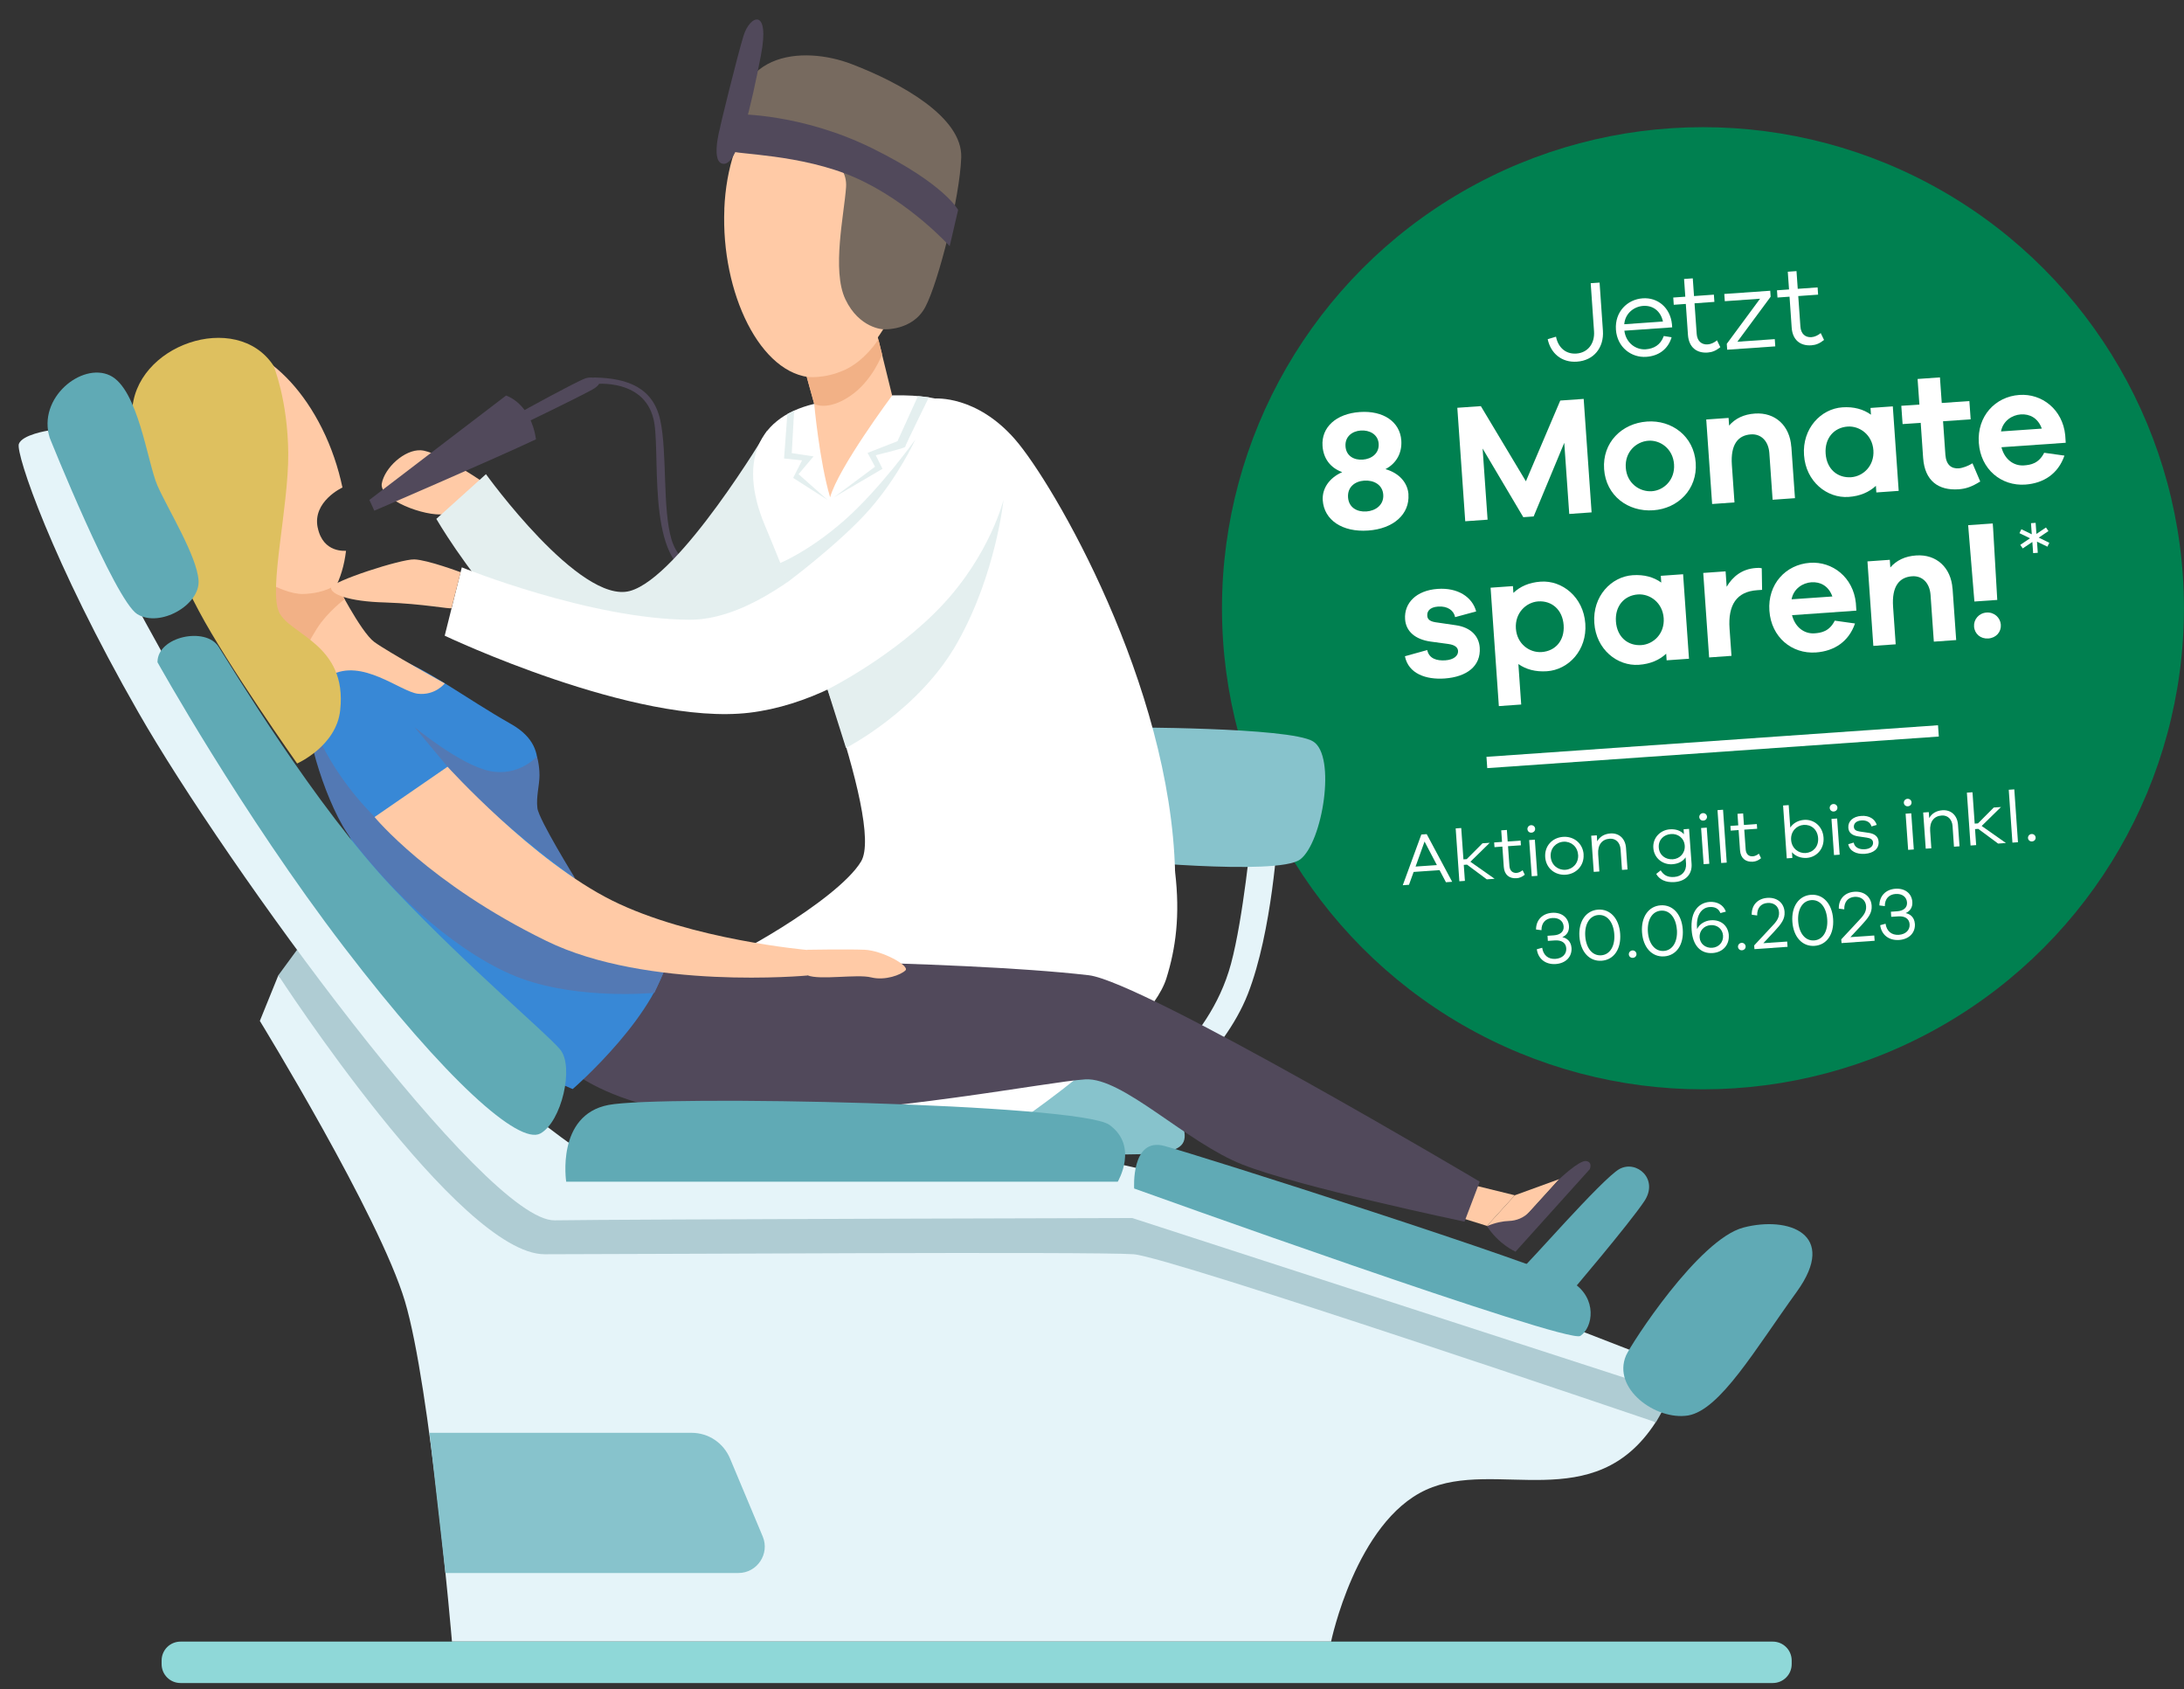 <?xml version="1.0" encoding="UTF-8"?>
<svg xmlns="http://www.w3.org/2000/svg" width="385.96" height="298.44" viewBox="0 0 385.96 298.44">
  <rect x="0" y="0" width="385.96" height="298.44" fill="#333333" stroke="none"/>
  <defs>
    <style>
      .cls-1 {
        fill: #008050;
      }

      .cls-2 {
        fill: #fff;
      }

      .cls-3 {
        fill: #f2b186;
      }

      .cls-4 {
        fill: #ffcaa6;
      }

      .cls-5 {
        fill: #e5f4f9;
      }

      .cls-6 {
        fill: #e4efef;
      }

      .cls-7 {
        fill: #8fd8d8;
      }

      .cls-8 {
        fill: #afccd3;
      }

      .cls-9 {
        fill: #dec05f;
      }

      .cls-10 {
        fill: #5379b4;
      }

      .cls-11 {
        fill: #87c3cc;
      }

      .cls-12 {
        fill: #3888d6;
      }

      .cls-13 {
        fill: #776a5f;
      }

      .cls-14 {
        fill: #60aab5;
      }

      .cls-15 {
        fill: #51495b;
      }

      .cls-16 {
        fill: none;
        stroke: #fff;
        stroke-miterlimit: 10;
        stroke-width: 2px;
      }
    </style>
  </defs>
  <g id="badge">
    <g>
      <circle class="cls-1" cx="300.95" cy="107.47" r="85"/>
      <g>
        <path class="cls-2" d="m281.1,50.04l1.58-.11.59,8.5c.21,2.99-1.62,5.27-4.59,5.47-2.69.19-4.63-1.46-5.17-3.97l1.47-.44c.37,1.88,1.68,3.11,3.6,2.98,2.02-.14,3.27-1.77,3.12-3.93l-.59-8.5Z"/>
        <path class="cls-2" d="m295.5,57.84l-8.44.59c.29,2.21,2.06,3.4,3.76,3.29,1.4-.1,2.62-.72,3.21-2.35l1.38.22c-.63,2.11-2.28,3.31-4.49,3.46-2.61.18-5.13-1.67-5.35-4.8-.22-3.15,2.01-5.35,4.73-5.54,2.66-.19,4.87,1.65,5.17,4.57l.04.56Zm-8.46-.55l6.84-.48c-.42-1.92-1.84-2.88-3.5-2.76-1.6.11-3.18,1.29-3.34,3.24Z"/>
        <path class="cls-2" d="m304.01,61.35c-.76.61-1.42.88-2.22.94-1.96.14-3.33-.93-3.49-3.1l-.38-5.49-2.13.15-.09-1.28,2.13-.15-.22-3.13,1.54-.11.22,3.13,3.51-.25.09,1.28-3.51.25.38,5.39c.09,1.28.86,1.95,1.96,1.87.56-.04,1.16-.32,1.63-.72l.59,1.22Z"/>
        <path class="cls-2" d="m307.03,60.38l6.61-.46.09,1.28-8.5.59-.07-1.04,5.88-7.97-6.23.44-.09-1.28,8.12-.57.07,1.06-5.88,7.95Z"/>
        <path class="cls-2" d="m322.34,60.07c-.76.61-1.42.88-2.22.94-1.96.14-3.33-.93-3.49-3.1l-.38-5.49-2.13.15-.09-1.28,2.13-.15-.22-3.13,1.54-.11.22,3.13,3.51-.25.09,1.28-3.51.25.38,5.39c.09,1.28.86,1.95,1.96,1.87.56-.04,1.16-.32,1.63-.72l.59,1.22Z"/>
        <path class="cls-2" d="m248.9,87.35c.24,3.47-2.61,6.08-7.13,6.39-4.55.32-7.77-1.86-8.01-5.33-.14-2.06,1.11-3.96,3.44-4.99-2.1-.76-3.33-2.41-3.48-4.63-.23-3.29,2.4-5.7,6.59-5.99,4.16-.29,7.1,1.73,7.33,5.02.15,2.18-.83,4.03-2.8,5.07,2.46.7,3.93,2.43,4.07,4.47Zm-11.12-8.48c.12,1.71,1.52,2.45,3.05,2.34,1.53-.11,2.93-1.08,2.81-2.81-.12-1.68-1.65-2.44-3.17-2.33-1.5.1-2.81,1.07-2.69,2.8Zm6.67,8.52c-.13-1.8-1.74-2.58-3.36-2.47-1.62.11-2.99,1.11-2.86,2.97.13,1.8,1.6,2.59,3.24,2.48,1.62-.11,3.11-1.15,2.98-2.98Z"/>
        <path class="cls-2" d="m275.74,70.77l4.13-.29,1.4,20.05-3.95.28-.88-12.57-5.41,13.01-1.83.13-7.19-12.13.88,12.57-3.95.28-1.4-20.05,4.16-.29,7.96,13.28,6.07-14.26Z"/>
        <path class="cls-2" d="m299.67,81.76c.33,4.7-3.13,8.1-7.5,8.4-4.46.31-8.36-2.57-8.69-7.27-.33-4.7,3.13-8.1,7.59-8.41,4.37-.31,8.27,2.58,8.6,7.28Zm-3.83.27c-.2-2.78-2.47-4.31-4.53-4.16-2.16.15-4.19,1.98-4,4.76.19,2.78,2.46,4.31,4.62,4.16,2.07-.14,4.1-1.97,3.91-4.75Z"/>
        <path class="cls-2" d="m316.57,78.92l.64,9.1-3.95.28-.58-8.26c-.15-2.09-1.44-3.42-3.27-3.29-2.25.16-3.61,1.76-3.35,5.41l.46,6.61-3.95.28-1.04-14.93,3.95-.28.09,1.35c1.09-1.25,2.6-1.99,4.57-2.12,3.59-.25,6.17,2.16,6.42,5.87Z"/>
        <path class="cls-2" d="m330.55,72.08l3.95-.28,1.04,14.93-3.95.28-.08-1.17c-1.19,1.11-2.79,1.82-4.82,1.96-3.8.27-7.56-2.69-7.88-7.39-.33-4.7,2.98-8.18,6.78-8.44,2.03-.14,3.72.34,5.05,1.3l-.08-1.2Zm.52,7.48c-.19-2.75-2.44-4.34-4.56-4.19-2.39.17-4.07,2.03-3.88,4.78.19,2.75,2.11,4.33,4.5,4.17,2.12-.15,4.13-2,3.94-4.76Z"/>
        <path class="cls-2" d="m349.95,85.07c-1.5.95-2.56,1.29-3.81,1.38-3.53.25-6-1.45-6.28-5.55l-.43-6.19-3.2.22-.23-3.23,3.2-.22-.32-4.52,3.95-.28.32,4.52,4.88-.34.23,3.23-4.88.34.41,5.9c.13,1.8,1.05,2.51,2.36,2.42.69-.05,1.68-.42,2.43-.89l1.37,3.21Z"/>
        <path class="cls-2" d="m365.07,78.23l-11.37.79c.54,2.13,2.16,3.34,3.98,3.21,1.17-.08,2.62-.33,3.57-2.23l3.58.5c-1.1,3.2-3.66,4.89-6.92,5.12-4.22.29-7.88-2.67-8.21-7.37-.33-4.7,2.89-8.17,7.17-8.47,3.98-.28,7.64,2.56,8.1,7.1l.09,1.35Zm-11.45-2l7.21-.5c-.67-1.88-2.14-2.62-3.72-2.51-1.5.1-3.14,1.12-3.49,3.01Z"/>
        <path class="cls-2" d="m252.22,114.85c.32,1.51,1.67,1.93,3.22,1.82,1.47-.1,2.29-.82,2.23-1.66-.04-.54-.43-1.05-1.74-1.23l-3.1-.42c-2.73-.38-4.37-1.8-4.52-3.95-.2-2.87,1.99-5.1,5.76-5.36,3.53-.25,6.11,1.41,6.8,3.98l-3.72,1.01c-.23-1.19-1.34-1.98-2.99-1.87-1.59.11-1.98.92-1.93,1.61.03.48.25.97,1.43,1.16l3.62.53c2.67.38,4.08,1.94,4.22,3.95.23,3.29-2.31,5.18-6.21,5.46-3.29.23-6.4-.85-7.01-3.93l3.92-1.09Z"/>
        <path class="cls-2" d="m280.16,110.19c.33,4.7-2.98,8.15-6.78,8.41-2.04.14-3.72-.34-5.05-1.27l.5,7.15-3.95.28-1.46-20.92,3.95-.28.08,1.2c1.18-1.14,2.79-1.85,4.82-1.99,3.8-.27,7.56,2.72,7.89,7.42Zm-3.83.27c-.19-2.75-2.11-4.36-4.5-4.2-2.12.15-4.13,2.03-3.94,4.79s2.44,4.31,4.56,4.16c2.39-.17,4.07-2,3.88-4.75Z"/>
        <path class="cls-2" d="m293.49,101.74l3.95-.28,1.04,14.93-3.95.28-.08-1.17c-1.19,1.11-2.79,1.82-4.82,1.96-3.8.27-7.56-2.69-7.88-7.39-.33-4.7,2.98-8.18,6.78-8.44,2.04-.14,3.72.34,5.05,1.3l-.08-1.2Zm.52,7.48c-.19-2.75-2.44-4.34-4.56-4.19-2.39.17-4.07,2.03-3.88,4.78s2.11,4.33,4.5,4.17c2.12-.15,4.13-2,3.94-4.76Z"/>
        <path class="cls-2" d="m311.34,100.4l.06,3.82-.87.06c-3.65.25-5.17,2.62-4.88,6.78l.34,4.82-3.95.28-1.04-14.93,3.95-.28.19,2.72c1.08-1.82,2.73-3.14,5.15-3.31.39-.03.69-.05,1.05.05Z"/>
        <path class="cls-2" d="m328.06,107.89l-11.37.8c.54,2.13,2.16,3.34,3.98,3.21,1.17-.08,2.62-.33,3.57-2.24l3.58.5c-1.1,3.2-3.66,4.89-6.92,5.12-4.22.29-7.88-2.67-8.21-7.37-.33-4.7,2.89-8.17,7.17-8.47,3.98-.28,7.64,2.56,8.11,7.1l.09,1.35Zm-11.45-2l7.21-.5c-.67-1.88-2.14-2.62-3.72-2.51-1.5.1-3.14,1.12-3.49,3.01Z"/>
        <path class="cls-2" d="m345.06,103.99l.64,9.1-3.95.28-.58-8.26c-.15-2.09-1.44-3.42-3.27-3.29-2.24.16-3.61,1.76-3.35,5.41l.46,6.61-3.95.28-1.04-14.93,3.95-.28.09,1.35c1.09-1.25,2.6-1.99,4.57-2.12,3.59-.25,6.17,2.16,6.42,5.87Z"/>
        <path class="cls-2" d="m347.82,92.79l4.34-.3.07.93.73,12.58-4.04.28-1.03-12.56-.07-.93Zm5.77,17.58c.09,1.29-.83,2.34-2.21,2.44-1.38.1-2.43-.82-2.52-2.11-.09-1.23.83-2.37,2.2-2.47,1.38-.1,2.44.91,2.53,2.14Z"/>
      </g>
      <g>
        <path class="cls-2" d="m256.63,155.8l-1.1.08-1.13-2.14-4.58.32-.82,2.27-1.1.08,3.28-8.96.95-.07,4.5,8.42Zm-6.47-2.69l3.77-.26-2.18-4.16-1.59,4.43Z"/>
        <path class="cls-2" d="m259.85,152.26l4.28,3.01-1.38.1-3.5-2.6-.57.04.2,2.83-.98.07-.65-9.34.98-.07.39,5.54.58-.04,2.79-2.8,1.28-.09-3.42,3.35Z"/>
        <path class="cls-2" d="m269.45,154.56c-.49.4-.92.57-1.44.61-1.27.09-2.17-.6-2.26-2.02l-.25-3.57-1.39.1-.06-.83,1.39-.1-.14-2.04,1-.07.14,2.04,2.28-.16.06.83-2.28.16.25,3.5c.06.83.56,1.27,1.27,1.22.36-.03.75-.21,1.06-.47l.38.79Z"/>
        <path class="cls-2" d="m271.29,146.41c.03.38-.25.68-.64.71s-.69-.24-.72-.61c-.02-.35.24-.68.63-.71s.71.26.73.61Zm-.05,1.95l.45,6.39-1,.07-.45-6.39,1-.07Z"/>
        <path class="cls-2" d="m279.85,150.95c.14,1.96-1.27,3.46-3.15,3.6-1.91.13-3.5-1.16-3.63-3.12s1.26-3.44,3.17-3.57c1.88-.13,3.48,1.14,3.62,3.1Zm-.97.07c-.1-1.46-1.27-2.39-2.58-2.3-1.32.09-2.37,1.17-2.26,2.64.1,1.48,1.29,2.41,2.61,2.32,1.31-.09,2.34-1.18,2.24-2.66Z"/>
        <path class="cls-2" d="m287.35,149.8l.27,3.83-.98.07-.25-3.64c-.08-1.19-.85-1.95-1.92-1.87-1.34.09-2.15,1.06-2.04,2.72l.21,3.07-.99.07-.45-6.39.99-.07.07,1.06c.46-.82,1.25-1.31,2.33-1.39,1.54-.11,2.64.92,2.76,2.54Z"/>
        <path class="cls-2" d="m298.49,146.44l.45,6.2c.12,1.87-1.08,3.07-3.01,3.21-1.58.11-2.68-.44-3.24-1.44l.79-.63c.51.82,1.19,1.26,2.39,1.17,1.35-.09,2.18-1.01,2.09-2.37l-.08-1.1c-.47.71-1.26,1.14-2.33,1.22-1.69.12-3.24-1.06-3.37-2.88-.13-1.8,1.25-3.18,2.94-3.29,1.06-.07,1.91.24,2.47.87l-.06-.88.96-.07Zm-.76,2.98c-.1-1.36-1.22-2.14-2.41-2.06-1.3.09-2.27,1.02-2.18,2.38.09,1.36,1.19,2.17,2.49,2.08,1.19-.08,2.19-1.04,2.1-2.4Z"/>
        <path class="cls-2" d="m301.66,144.28c.03.38-.25.68-.64.71-.39.03-.69-.24-.72-.61-.02-.35.24-.68.63-.71.39-.03.71.26.73.61Zm-.04,1.95l.45,6.39-1,.07-.45-6.39,1-.07Z"/>
        <path class="cls-2" d="m304.5,143.07l.65,9.34-.98.07-.65-9.34.98-.07Z"/>
        <path class="cls-2" d="m311.21,151.64c-.49.4-.92.57-1.44.61-1.27.09-2.17-.6-2.27-2.02l-.25-3.57-1.39.1-.06-.83,1.39-.1-.14-2.04,1-.07.14,2.04,2.28-.16.06.83-2.28.16.25,3.5c.06.83.56,1.27,1.27,1.21.36-.03.75-.21,1.06-.47l.38.79Z"/>
        <path class="cls-2" d="m322.26,148c.14,2.02-1.26,3.46-2.95,3.58-1.06.07-2-.29-2.63-1l.07,1.01-.99.07-.65-9.34.99-.07.28,3.97c.52-.79,1.4-1.28,2.46-1.36,1.7-.12,3.28,1.11,3.42,3.14Zm-.96.07c-.11-1.53-1.24-2.42-2.56-2.32-1.21.08-2.32,1.13-2.21,2.66.11,1.52,1.35,2.39,2.56,2.31,1.32-.09,2.32-1.13,2.21-2.64Z"/>
        <path class="cls-2" d="m324.71,142.67c.03.38-.25.68-.64.71-.39.03-.69-.24-.72-.61-.02-.35.24-.68.63-.71.39-.03.71.26.73.61Zm-.05,1.95l.45,6.39-1,.07-.45-6.39,1-.07Z"/>
        <path class="cls-2" d="m327.59,148.88c.15.84.96,1.24,1.97,1.17.92-.06,1.5-.53,1.45-1.2-.04-.53-.46-.75-1.11-.85l-1.49-.22c-1.08-.15-1.71-.64-1.77-1.52-.08-1.15.82-2,2.29-2.1,1.44-.1,2.42.57,2.73,1.59l-.93.27c-.18-.69-.82-1.13-1.77-1.06-.91.06-1.38.54-1.34,1.15.04.51.4.71,1.04.81l1.57.23c.95.14,1.7.58,1.76,1.56.09,1.26-.91,2.04-2.44,2.15-1.47.1-2.68-.46-2.92-1.7l.97-.29Z"/>
        <path class="cls-2" d="m337.81,141.75c.03.38-.25.68-.64.71-.39.03-.7-.24-.72-.61-.02-.35.24-.68.63-.71.39-.03.71.26.73.61Zm-.05,1.95l.45,6.39-1,.07-.45-6.39,1-.07Z"/>
        <path class="cls-2" d="m346.02,145.7l.27,3.83-.98.07-.25-3.64c-.08-1.19-.85-1.95-1.92-1.87-1.34.09-2.15,1.06-2.04,2.72l.21,3.07-.99.07-.45-6.39.99-.07.07,1.06c.46-.82,1.25-1.31,2.33-1.39,1.54-.11,2.64.92,2.76,2.54Z"/>
        <path class="cls-2" d="m350.21,145.94l4.28,3.01-1.38.1-3.51-2.6-.57.04.2,2.83-.99.07-.65-9.34.99-.07.39,5.54.58-.04,2.79-2.8,1.28-.09-3.42,3.35Z"/>
        <path class="cls-2" d="m355.97,139.47l.65,9.34-.98.07-.65-9.34.98-.07Z"/>
        <path class="cls-2" d="m359.74,147.97c.03.36-.24.67-.63.7-.39.03-.69-.24-.72-.6-.02-.35.24-.68.63-.71.39-.03.7.27.72.61Z"/>
        <path class="cls-2" d="m277.72,167.46c.11,1.59-1.01,2.74-2.77,2.87-1.84.13-3.14-.93-3.36-2.61l.95-.26c.18,1.28,1.04,2.05,2.35,1.96,1.19-.08,1.98-.83,1.9-1.88-.07-.96-.83-1.47-2.04-1.38l-1.21.08-.06-.9,1.14-.08c1.12-.08,1.78-.67,1.71-1.57-.07-.97-.87-1.57-2.01-1.49-1.18.08-1.92.86-1.91,2.15l-.96-.12c0-1.63,1.07-2.82,2.82-2.95,1.7-.12,2.9.83,3,2.33.07.93-.39,1.64-1.18,1.97.94.2,1.54.86,1.62,1.85Z"/>
        <path class="cls-2" d="m286.32,164.99c.19,2.7-1.12,4.61-3.28,4.76-2.15.15-3.73-1.56-3.92-4.26-.19-2.68,1.14-4.61,3.29-4.77,2.15-.15,3.72,1.58,3.91,4.26Zm-1.04.07c-.15-2.13-1.26-3.5-2.81-3.39-1.55.11-2.47,1.62-2.32,3.75.15,2.11,1.26,3.48,2.82,3.37,1.54-.11,2.46-1.62,2.31-3.73Z"/>
        <path class="cls-2" d="m289.2,168.54c.03.36-.24.67-.63.7-.39.03-.69-.24-.72-.6-.02-.35.24-.68.63-.71.39-.03.7.27.72.62Z"/>
        <path class="cls-2" d="m297.38,164.22c.19,2.7-1.12,4.61-3.28,4.76-2.15.15-3.73-1.56-3.92-4.26-.19-2.68,1.14-4.61,3.29-4.76,2.15-.15,3.72,1.58,3.91,4.26Zm-1.04.07c-.15-2.13-1.26-3.5-2.8-3.39-1.56.11-2.47,1.62-2.32,3.75.15,2.11,1.26,3.48,2.82,3.37,1.54-.11,2.45-1.62,2.31-3.73Z"/>
        <path class="cls-2" d="m305.51,165.24c.12,1.67-1,3.02-2.84,3.15-2.15.15-3.53-1.34-3.72-4.04-.11-1.6.12-2.94.92-3.88.53-.62,1.29-1.04,2.23-1.11,1.35-.09,2.46.51,2.9,1.71l-.97.26c-.3-.8-.99-1.13-1.9-1.07-.67.05-1.2.36-1.55.8-.68.86-.77,2.06-.66,3.1.38-.87,1.36-1.49,2.43-1.56,1.84-.13,3.05,1.01,3.17,2.64Zm-1.01.06c-.08-1.13-1-1.92-2.19-1.84-1.26.09-2.02,1.07-1.95,2.17.08,1.17,1.07,1.91,2.23,1.83,1.19-.08,1.99-1.03,1.91-2.15Z"/>
        <path class="cls-2" d="m308.49,167.2c.03.36-.24.67-.63.7s-.69-.24-.72-.6c-.02-.35.24-.68.63-.71s.7.27.72.62Z"/>
        <path class="cls-2" d="m311.62,166.65l4.21-.29.07.93-5.85.41-.05-.66,2.9-3.11c.93-.98,1.57-1.65,1.49-2.75-.07-1.06-.89-1.72-2.02-1.64-1.18.08-1.88.89-1.84,2.21l-.96-.13c-.05-1.69,1.04-2.86,2.75-2.98,1.71-.12,2.94.88,3.05,2.46.09,1.28-.55,2.11-1.8,3.46l-1.95,2.09Z"/>
        <path class="cls-2" d="m323.95,162.36c.19,2.7-1.12,4.61-3.28,4.76s-3.73-1.56-3.92-4.26c-.19-2.68,1.14-4.61,3.29-4.76s3.72,1.58,3.91,4.26Zm-1.04.07c-.15-2.13-1.26-3.5-2.81-3.39-1.55.11-2.47,1.62-2.32,3.75.15,2.11,1.26,3.48,2.82,3.37,1.54-.11,2.46-1.62,2.31-3.73Z"/>
        <path class="cls-2" d="m327.01,165.58l4.21-.29.07.93-5.85.41-.05-.66,2.9-3.11c.93-.98,1.57-1.65,1.49-2.75-.07-1.06-.89-1.72-2.02-1.65-1.18.08-1.88.89-1.84,2.21l-.96-.13c-.05-1.69,1.04-2.86,2.75-2.98,1.71-.12,2.94.88,3.05,2.46.09,1.28-.56,2.11-1.8,3.46l-1.95,2.09Z"/>
        <path class="cls-2" d="m338.4,163.21c.11,1.59-1.01,2.74-2.77,2.87-1.84.13-3.14-.93-3.36-2.61l.95-.26c.18,1.28,1.04,2.05,2.35,1.96,1.19-.08,1.98-.83,1.9-1.88-.07-.96-.83-1.47-2.04-1.38l-1.21.08-.06-.9,1.14-.08c1.12-.08,1.78-.67,1.71-1.57-.07-.97-.87-1.57-2.01-1.49-1.18.08-1.92.86-1.91,2.15l-.96-.12c0-1.63,1.07-2.82,2.82-2.95,1.7-.12,2.9.83,3,2.33.07.93-.39,1.64-1.18,1.97.94.2,1.54.86,1.62,1.85Z"/>
      </g>
      <path class="cls-2" d="m362.01,93.83l-1.72,1.16,1.87.91-.34.69-1.84-.89.14,1.97-.82.06-.14-1.97-1.7,1.14-.43-.63,1.72-1.16-1.87-.91.34-.69,1.84.89-.14-1.96.82-.06.14,1.96,1.69-1.14.43.63Z"/>
      <line class="cls-16" x1="262.76" y1="134.72" x2="342.56" y2="129.14"/>
    </g>
  </g>
  <g id="Ebene_3" data-name="Ebene 3">
    <path class="cls-4" d="m56.14,93.21c-.95-4.59,4.34-7.07,4.38-7.07-.74-3.51-1.94-7.11-3.64-10.5-6.45-12.86-17.24-17.99-25.35-13.89-8.11,4.05-10.5,15.8-4.05,28.66,6.45,12.86,19.27,21.96,27.38,17.91,3.6-1.82,5.67-5.87,6.29-11-.04-.04-4.05.5-5-4.09Z"/>
    <path class="cls-5" d="m225.81,147.3s-.95,17.24-5.29,28.33c-4.34,11.08-15.84,19.77-15.84,19.77l-4.3-2.73s13.19-7.65,17.16-22.37c2.19-8.11,3.6-23.03,3.6-23.03h4.67v.04Z"/>
    <path class="cls-11" d="m174.33,191.05c.95-.74,29.4-4.09,33.37,4.51,3.97,8.6,1.94,8.68-18.44,8.31-20.39-.33-22.08-7.32-14.93-12.82Z"/>
    <path class="cls-11" d="m198.81,129.39l-2.61,22.45s29.61,3.02,33.58,0c3.97-3.02,6.41-18.32,2.27-20.84-4.14-2.56-34.16-2.48-34.16-2.48l.91.87Z"/>
    <path class="cls-2" d="m165.27,70.42s7.28-.62,14.1,7.2,27.5,43.42,28.29,76.46c-19.77-1.49-42.39-83.66-42.39-83.66Z"/>
    <path class="cls-15" d="m104.98,67.86s9.39-1.2,10.67,6.99c1.03,6.82-1.41,26.22,8.39,27.17,1.49.58,1.7-.58,1.7-.58,0,0-5.46-.74-7.07-6.12-1.61-5.38-.74-15.3-1.98-21.05-1.24-5.75-5.75-7.48-11.7-7.57-1.2.91,0,1.16,0,1.16Z"/>
    <path class="cls-4" d="m84.76,84.77s-7.48-5.05-10.38-5.21c-2.89-.17-6.41,3.1-6.91,5.87s7.53,5.91,11.12,5.42c5.87-3.31,6.16-6.08,6.16-6.08Z"/>
    <path class="cls-6" d="m135.58,76.09s-15.42,25.93-24.27,28.33c-8.85,2.4-25.43-20.64-25.43-20.64l-8.77,7.9s19.93,34.61,40.15,30.81c20.22-3.76,26.51-19.97,26.51-19.97l-8.19-26.42Z"/>
    <path class="cls-2" d="m169.24,72.45s18.98,24.89,29.57,51.07c10.59,26.18,10.59,38.83,7.32,49.33-3.27,10.5-29.44,27.58-29.44,27.58l-48.26-5.95,20.97-18.86s-22.41-7.03-22.29-6.04c.08.99,20.84-10.34,25.06-17.37s-12.03-47.56-17-59.38c-4.96-11.83-.95-20.14,10.88-21.88,11.79-1.78,21.01-1.49,23.2,1.49Z"/>
    <path class="cls-4" d="m128.01,36.93c-.62,14.8,6.37,29.4,15.71,29.77,9.35.37,17.53-13.56,18.15-28.37.62-14.8-6.53-24.77-15.88-25.18-9.39-.37-17.37,9.01-17.99,23.78Z"/>
    <polygon class="cls-4" points="262.78 216.6 257.49 214.95 260.14 209.33 267.7 211.19 262.78 216.6"/>
    <path class="cls-15" d="m117.39,169.54s51.03,0,75.01,2.77c9.55,1.12,69.1,36.47,69.1,36.47l-2.69,7.07s-29.36-6.16-39.24-10.09c-9.92-3.89-21.17-15.47-27.79-15.05-6.62.41-34.65,6.04-60.17,6.41-25.51.37-34.32-11.12-34.32-11.12l20.1-16.46Z"/>
    <path class="cls-12" d="m58.33,116.99s-6.82,5.67-2.03,17.91c4.8,12.24,17.16,39.99,27.38,47.35,10.17,7.36,17.53,10.17,17.53,10.17,0,0,15.84-13.69,17-24.6-14.35-4.05-22.83-21.96-23.94-25.18-1.12-3.23,4.34-10.01-3.97-14.72s-14.72-9.8-21.34-12.08c-6.58-2.23-10.63,1.16-10.63,1.16Z"/>
    <path class="cls-5" d="m49.19,172.32l-3.27,8.06s21.13,34.45,25.64,49.54c4.51,15.09,8.31,60.13,8.31,60.13h155.36s4.38-21.13,16.75-26.8c12.32-5.67,29.69,4.92,40.61-11.95-17-11.12-68.52-30.93-97.59-33.95s-76.17,2.52-96.77-3.89c-20.64-6.45-49.04-41.15-49.04-41.15Z"/>
    <path class="cls-8" d="m52.5,167.81l-3.31,4.51s31.97,49.29,47.06,49.29,97.55-.5,104.09,0c6.53.5,92.3,29.69,92.3,29.69,0,0,4.26-7.28,3.27-7.28s-90.69-32.21-97.01-32.21-98.79-7.65-98.79-7.65l-47.6-36.35Z"/>
    <path class="cls-5" d="m8.5,76.09s22.08,47.76,45.41,79.36c23.32,31.59,49.79,48.67,49.79,48.67l94.9,1.74,12.74,2.89,89.61,34.78-2.44,3.6-98.42-31.92s-89.82.21-102.06.41c-12.28.21-58.31-63.02-73.57-89.74C9.17,99.2,2.76,80.14,3.33,78.44c.58-1.65,5.17-2.36,5.17-2.36Z"/>
    <path class="cls-14" d="m100.06,208.79h97.47s3.76-6.29-1.49-10.05c-5.29-3.76-79.19-5.29-88.5-3.51s-7.48,13.56-7.48,13.56Z"/>
    <path class="cls-14" d="m200.42,209.99s76.59,27.54,78.86,26.05c2.27-1.53,3.02-6.62-1.32-9.43s-66.41-22.62-72.24-24.15c-5.87-1.53-5.29,7.53-5.29,7.53Z"/>
    <path class="cls-14" d="m287.35,239.51c.83-1.94,12.82-20.55,20.76-22.62,7.94-2.07,16.79,1.12,9.43,11.33-7.36,10.17-13.56,20.92-19.23,21.88-5.71.91-13.44-4.76-10.96-10.59Z"/>
    <path class="cls-11" d="m78.72,277.93h51.77c3.31,0,5.58-3.39,4.3-6.45l-5.79-13.81c-1.16-2.73-3.8-4.51-6.78-4.51h-46.32l2.81,24.77Z"/>
    <path class="cls-4" d="m142.69,167.81s6.99-.12,10.09,0,8.02,2.81,7.24,3.64c-.79.79-3.6,1.86-6.08,1.24s-9.1.54-11.25-.37c-2.19-.91,0-4.51,0-4.51Z"/>
    <path class="cls-4" d="m48.33,108.47l6.7,20.01s-1.86-6.16,3.39-9.14c5.5-3.1,12.28,2.81,15.38,3.23,3.1.37,4.8-1.82,4.8-1.82,0,0-10.01-5.54-12.45-7.32-2.44-1.78-6.99-10.83-6.99-10.83l-10.83,5.87Z"/>
    <path class="cls-3" d="m59.53,103.21s-1.86,1.61-5.95,1.74c-4.09.12-10.71-4.71-10.71-4.71v6.82s4.47,2.15,5.46,3.27c.95,1.12,3.39,8.48,3.39,8.48,0,0,2.48-4.88,4.3-7.77s4.88-5.17,4.88-5.17l-1.36-2.65Z"/>
    <g>
      <polygon class="cls-4" points="262.78 216.6 265.72 219.25 275.56 208.33 267.7 211.19 262.78 216.6"/>
      <path class="cls-15" d="m267.83,221.15l13.11-14.56s.58-1.24-.62-1.45-4.8,3.23-4.8,3.23l-5.29,5.79c-.91.99-2.23,1.53-3.6,1.57-.99.04-2.27.25-3.85.91,2.11,3.27,5.05,4.51,5.05,4.51Z"/>
    </g>
    <path class="cls-14" d="m269.15,223.92c.29.12,14.02-15.71,17.04-17.37s7.03,1.78,4.38,5.71c-2.65,3.97-13.03,16.17-13.03,16.17l-8.39-4.51Z"/>
    <path class="cls-10" d="m79.09,135.47l-5.83-6.99s8.02,6.62,13.19,7.73c5.21,1.12,8.44-2.56,8.44-2.56,0,0,.45,1.49.45,3.31s-.62,3.8-.37,5.83,6.7,12.45,6.7,12.45c0,0-15.84-11.45-22.58-19.77Z"/>
    <path class="cls-10" d="m54.65,125.92s2.11,8.89,11.54,18.4,51.11,27.46,51.11,27.46l-1.65,3.64s-12.98,1.28-23.49-2.52c-10.5-3.85-22.45-14.51-30.02-24.6-4.34-5.54-8.48-19.44-7.48-22.37Z"/>
    <path class="cls-4" d="m79.09,135.47s15.14,16.71,29.11,23.65,34.49,8.73,34.49,8.73v4.51s-28.29,2.65-46.15-6.12c-20.68-10.09-30.35-21.88-30.35-21.88l12.9-8.89Z"/>
    <path class="cls-9" d="m48.33,64.59s2.52,6.04,2.61,15.47c.08,9.43-3.47,23.98-1.65,28.04,1.78,4.05,12.12,5.67,10.83,17.37-.66,6.37-7.61,9.43-7.61,9.43,0,0-12.28-17.37-17.37-26.96-5.09-9.64-11.99-23.03-11.79-34.98.17-11.99,18.44-18.28,24.98-8.35Z"/>
    <path class="cls-14" d="m8.79,77.37s11.5,28.66,15.47,31.14c3.97,2.44,11.12-1.61,10.83-5.95s-5.46-12.65-7.28-16.79c-1.78-4.14-3.39-17.08-8.39-19.44-4.96-2.36-12.86,3.97-10.63,11.04Z"/>
    <path class="cls-14" d="m27.82,116.99s14.85,26.67,32.96,50.33c18.11,23.65,30.93,34.98,34.7,32.96,3.76-2.03,6.04-11.83,3.51-14.85s-15.59-13.85-29.44-28.41c-13.85-14.56-28.66-39.24-30.93-42.76-2.27-3.56-10.79-1.82-10.79,2.73Z"/>
    <path class="cls-2" d="m160.1,82.54s-20.64,27.04-38.25,26.96-40.24-9.26-40.24-9.26l-3.02,12.08s33.7,16,53.84,13.61c20.14-2.4,39.24-21.26,42.51-32.09,3.27-10.79-8.31-18.86-14.85-11.29Z"/>
    <path class="cls-4" d="m81.41,101.11s-5.83-2.19-8.19-2.27c-2.36-.08-14.6,3.89-14.72,5-.08,1.12,3.02,2.44,9.59,2.61,6.62.21,11.62,1.24,11.7.99.08-.25,1.61-6.33,1.61-6.33Z"/>
    <path class="cls-6" d="m146.25,121.82s11.87-5.91,20.3-14.93c8.44-9.01,10.79-18.57,10.79-18.57,0,0-1.32,13.07-8.11,25.14-6.74,12.08-19.73,18.69-19.73,18.69l-3.27-10.34Z"/>
    <path class="cls-6" d="m139.14,102.88s9.43-7.03,14.56-12.9c5.13-5.87,8.06-12.32,8.06-12.32,0,0-6.2,8.68-12.49,14.23s-11.45,7.61-11.45,7.61l1.32,3.39Z"/>
    <path class="cls-15" d="m65.28,88.33l24.15-18.44s4.34,1.28,5.29,7.73c-7.36,3.47-28.57,12.61-28.57,12.61l-.87-1.9Z"/>
    <path class="cls-15" d="m91.79,72.99c.37-.29,10.09-5.58,11.62-6.12,1.49-.58,4.14.37,1.24,1.98-2.94,1.61-12.16,6.04-12.16,6.04l-.7-1.9Z"/>
    <path class="cls-4" d="m141.74,63.64l2.15,7.73s.91,10.09,2.81,16.5c1.41-5.17,10.96-17.99,10.96-17.99l-3.27-13.27-12.65,7.03Z"/>
    <polygon class="cls-6" points="140.34 72.57 139.92 80.06 143.77 80.64 141.12 83.78 146.25 88.33 140.17 84.44 141.74 81.34 138.56 81.01 139.14 73.15 140.34 72.57"/>
    <path class="cls-6" d="m162.21,70.01l-3.6,7.94-5.29,2.07,1.32,2.44-7.28,5.42,8.6-5.05-1.2-2.4s5.21-1.24,5.21-1.49,4.18-8.73,4.18-8.73l-1.94-.21Z"/>
    <path class="cls-3" d="m142.57,66.58s2.98.45,6.66-1.2,6-5.42,6-5.42l.66,2.65s-1.7,4.71-5.71,7.4c-4.01,2.69-6.29,1.36-6.29,1.36l-1.32-4.8Z"/>
    <path class="cls-13" d="m130.21,25.68s1.12,1.7,7.57.83,12.03,1.74,11.74,6.53c-.33,4.8-2.56,14.72-.12,19.85,2.44,5.13,6.66,5.29,6.66,5.29,0,0,5.21.37,7.48-3.97,2.27-4.3,6.08-19.23,6.33-26.38.25-7.15-10.71-13.19-19.35-16.5-8.6-3.31-22.29-2.48-20.3,14.35Z"/>
    <path class="cls-15" d="m130.16,20.18s11.41-.21,24.11,6.08c12.7,6.29,15.05,10.83,15.05,10.83l-1.49,6.41s-7.03-7.82-16.62-12.08c-9.59-4.26-21.63-4.14-22-4.76-.41-.62.95-6.49.95-6.49Z"/>
    <path class="cls-15" d="m127.23,22.66c0-.29,3.06-12.74,4.18-16.38,1.12-3.6,4.71-5.05,3.06,3.51-1.65,8.52-3.97,18.98-6.45,19.15-2.56.17-.79-6.29-.79-6.29Z"/>
    <path class="cls-7" d="m313.27,297.37H31.91c-1.86,0-3.35-1.49-3.35-3.35v-.62c0-1.86,1.49-3.35,3.35-3.35h281.37c1.86,0,3.35,1.49,3.35,3.35v.62c0,1.86-1.49,3.35-3.35,3.35Z"/>
  </g>
</svg>